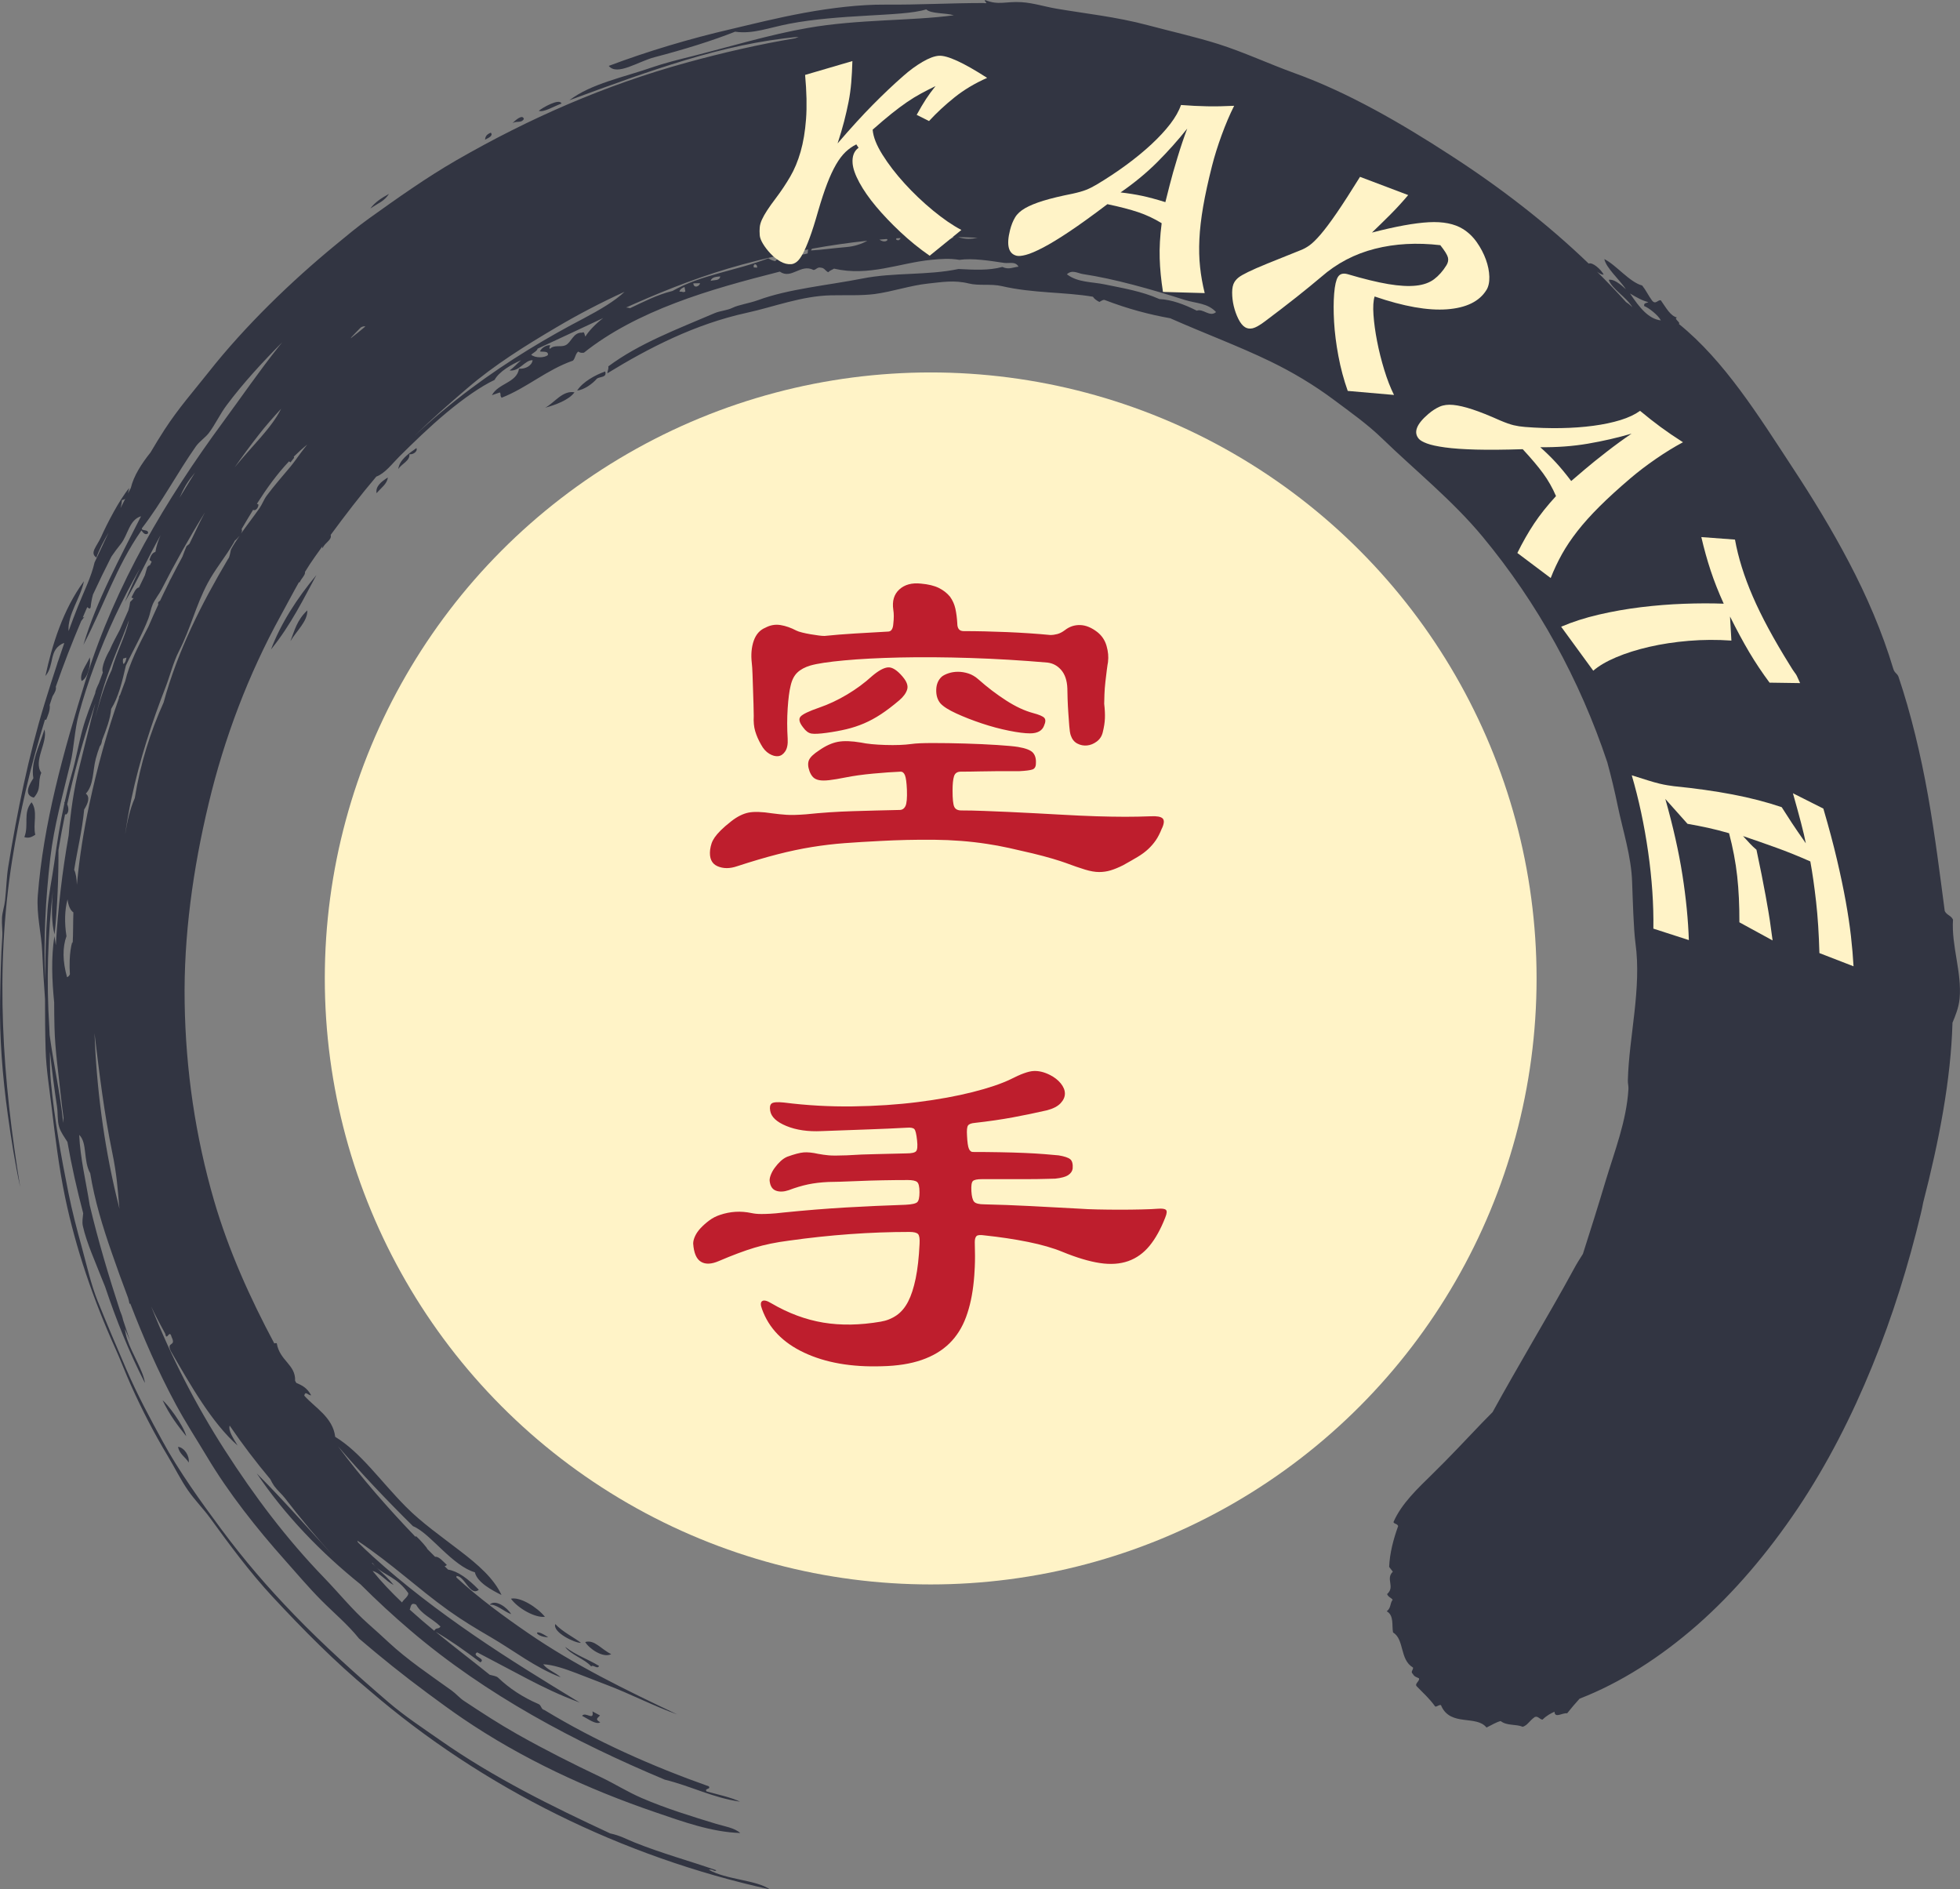 <?xml version="1.0" encoding="UTF-8"?>
<svg id="Layer_2" data-name="Layer 2" xmlns="http://www.w3.org/2000/svg" viewBox="0 0 873.43 841.8">
  <rect x="0" y="0" width="873.43" height="841.8" fill="#808080" stroke="none"/>
  <defs>
    <style>
      .cls-1 {
        fill: #be1e2d;
      }

      .cls-2 {
        fill: #323542;
      }

      .cls-3 {
        fill: #fff3c7;
      }
    </style>
  </defs>
  <g id="Layer_1-2" data-name="Layer 1">
    <g id="ficon_karate" data-name="ficon karate">
      <path class="cls-2" d="M141,256.21c-5.4,9.94-11.2,22-20.23,33.15,4.33-11.51,11.55-22.74,20.23-33.15ZM136.95,271.95c-4.63,4.31-5.73,9.06-7.53,13.73,2.74-4.64,7.7-8.88,7.53-13.73ZM40.03,292.89c-1.57,3.52-4.81,7.36-3.64,10.52,2.82-1.33,4.15-7.58,3.64-10.52ZM19.82,325.01c-2.55,8.09-6.16,14.59-4.95,21.73-1.32,2.08-4.82,7.41.21,8.64,3.66-4.12,1.5-6.76,3.32-11.07-3.7-5.32,2.96-13.43,1.42-19.3ZM14.06,357.45c-3.97,4.79-1.05,10.11-3.21,15.53,2.12.67,3.49-.19,4.88-1.06-1.16-4.62,1.29-10.45-1.67-14.48ZM269.69,165.51c-4.19,1.46-10.03,4.59-12.5,8.51,3.14-.36,6.84-3.01,8.81-5.32,1.35-.98,4.6-.41,3.69-3.18ZM185.57,199.65c-3.77,2.64-7.61,5.4-8.08,9.32,1.43-2.29,5.27-3.66,4.95-6.6,1.55.28,3.82-1.2,3.13-2.72ZM167.82,219.74c1.88-2.28,4.79-4.19,4.99-6.99-2.96,1.89-5.56,3.98-4.99,6.99ZM242.96,181.65c4.33-1.14,10.64-3.45,13.04-6.86-5.29-.97-8.96,4.73-13.04,6.86ZM342.97,841.8c-65.54-14.46-127.63-44.99-178.32-88.58-15.45-12.81-29.49-27.08-43.01-41.59-10.39-11.17-19.58-23.66-28-35.27-3.05-4.17-6.82-7.96-9.82-12.27-3.26-4.69-5.93-10.15-9.02-15.3-6.23-10.38-11.59-20.79-16.45-31.61-2.35-5.22-4.56-11.08-6.9-16.27-9.84-21.8-17.66-44.54-22.45-67.52-2.74-13.18-4.38-26.68-5.98-39.97-1.03-8.64-2.43-16.96-2.69-25.63-.22-7.43-.27-15.07-.26-22.54-.54-7.19-.95-14.29-1.25-21.16-.38-8.37-2.61-16.42-1.98-25.04,2.48-31.91,11.18-63.34,21.64-97.01,6.45-20.68,15.36-40.65,25.78-59.67,10.47-19,22.42-37.07,35.14-54.34,8.31-11.3,16.18-22.78,24.83-33.63.51-.64,1.03-1.27,1.55-1.91-8.84,8.89-17.37,18.16-24.73,27.98-3.04,4.04-5.03,8.52-7.98,12.45-1.6,2.07-4.15,3.72-5.73,5.9-8.28,11.79-15.08,24.81-24.06,36.5-.63,1.47,3.22.3,2.65,2.35-1.28.96-2.24-.44-2.91-1.35-11.4,16.41-16.55,33.22-25.83,50.95,5.78-19.56,16.35-38.86,25.66-57.25-5.3,1.57-5.82,8.36-9,12.32-1.44,1.77-2.87,3.69-4.22,5.69-2.84,5.56-5.57,11.18-8.19,16.86-.52,1.9-.88,3.78-1.03,5.61-.29,1.16-.93.46-1.53,0-.68,1.53-1.34,3.07-2,4.61.28,0,.55-.1.78-.3-.51.58-.99,1.22-1.46,1.86-4.11,9.63-7.89,19.41-11.34,29.32.35,1.25-.51,2.73-1.45,4.23-.46,1.38-.92,2.76-1.37,4.14.04-.06.08-.12.11-.17.33,2.15-1,5.09-1.58,6.52-.21,0-.38-.05-.53-.1-6.37,20.52-11.29,41.53-14.65,62.81-3.82,24.04-4.94,48.82-4.03,73.32.89,24.52,3.8,48.73,7.65,72.18-2.32-10.55-3.99-21.28-5.52-32.16C1.08,479.43-.25,462.04.04,445.67c.16-9.62.36-19.68.97-28.02.21-2.8-.29-5.68-.12-8.68.13-2.55,1.09-5.18,1.36-7.77.64-5.84.64-10.08,1.39-14.84,3.97-24.51,9.13-49.83,16.27-73.05,1.88-6.1,3.7-11.86,5.59-17.55.09-.42.24-.84.42-1.27.86-2.59,1.74-5.16,2.65-7.75-.04-.09-.07-.18-.12-.27-6.97,2.98-3.94,9.71-8.22,14.73,2.96-13.76,7.82-29.56,17.16-42.23-1.37,7.22-7.46,15.08-6.83,22.2,1.3-3.55,2.66-7.15,4.13-10.86,2.81-7.07,5.97-13.21,7.44-19.7,2.05-4.42,4.13-8.87,6.25-13.32-2.06,3.6-4.16,7.33-5.41,11.14-3.11-2.09.07-4.79,2.11-9.25,2.63-5.89,8.11-16.5,12.5-21.75-.22.76-.36,1.62-.57,2.42.42-.82.86-1.63,1.29-2.45,1.28-5.39,4.7-10.69,8.8-15.85,2.01-3.42,4.07-6.79,6.19-10.07,6.44-9.87,12.78-16.95,19.64-25.63,16.31-20.68,37.06-40.68,56.55-56.68,4.8-3.97,9.96-8.27,14.93-11.82,12.81-9.15,25.48-18.17,38.93-25.93,32.46-18.7,66.44-33.59,102.72-43.54,15.89-4.37,32.06-8.09,48.3-10.83.52-.21,1.06-.41,1.56-.64-17.39,1.59-33.81,5.36-50.36,10.34-16.59,4.98-33.34,11.1-51.85,17.92,9.78-7.44,24.2-10.22,37.19-14.76,4.7-1.65,11.77-3.44,17.49-4.85,16.38-4.13,34.78-9.7,51.5-12.59,22.64-3.98,46.2-3.09,65.15-5.67-3.75-1.13-10.17-.58-12.28-2.62-5.62,1.76-15.47,2.15-26.63,2.81-11.15.62-23.64,1.53-34.27,3.57-9.67,1.86-16.23,4.7-24.29,3.56-10.14,4.03-22.55,7.88-35.74,11.33-7.44,1.89-16.83,8.52-20.55,3.91,17.07-6.45,36.06-12.13,54.45-16.38,8.89-2.09,20.51-5.03,32.71-7.26,12.19-2.24,24.95-3.73,35.71-3.66,15.69.11,29.33-.71,44.01-.71,2.95.3.29-.36.82-1.35,5.98,2.49,9.28.51,16.25.97,5.33.36,10.01,1.92,15.29,2.84,12.42,2.16,26.92,3.64,41.06,7.44,10.56,2.81,21.42,5.24,31.34,8.37,11.41,3.62,22.15,8.68,33.92,12.95,24.19,8.7,48.22,22.76,69.43,36.54,22.1,14.25,43.11,30.45,61.69,48.33,1.69-.79,5.58,2.66,6.69,4.95-.9-.02-1.92-.55-2.98-1.34,4.49,4.44,8.82,8.97,12.98,13.59.9.56,1.81,1.26,2.78,2.27-2.57-4.49-9.31-8.3-10.52-12.23,2.2-.45,4.92,1.77,7.66,4.19-3.1-4.53-8.8-9.46-9.64-13.43,5.16,2.51,11.24,10.29,16.87,11.77,1.83,2.31,2.69,4.39,4.4,6.7,1.65,2.04,2.54-.5,3.93-.08,2.34,3.31,4.21,6.96,7.27,7.66-1.94.3,1.74,2.25.75,2.84,10.23,8.29,19.02,18.43,27.21,29.43,8.2,11.01,15.79,22.89,23.82,35.15,8.42,12.81,16.98,26.74,24.8,41.66,7.83,14.9,14.77,30.88,19.74,47.47.59,1.91,1.66,1.86,2.3,3.48,5.56,16.46,9.94,34.86,13.16,52.97,3.22,18.13,5.39,35.93,7.45,51.43.93,1.88,2.78,1.91,3.68,3.82-.78,11.59,4.02,23.56,2.94,35.19-.37,4-1.89,7.65-3.17,10.74-.68,25.4-6.12,53.27-13.06,80.13-.29,1.66-.67,3.36-1.09,5.11-5.42,22.53-12.47,45.45-21.59,67.69-9.06,22.25-20.09,43.89-33.26,63.53-13.19,19.6-28.21,37.36-44.71,51.86-16.52,14.47-34.29,25.8-52.47,32.86-1.94,2.15-3.81,4.3-5.54,6.52-2.05-.37-5.45,2.42-5.64-.71-1.63.75-3.3,1.55-5.33,3.51-1.26-.06-1.96-1.71-3.41-1.18-2.61,1.83-3.06,3.54-5.37,4.39-3.11-1.31-7.08-.36-9.86-2.56-1.88.4-4.19,1.87-6.32,2.88-4.51-5.65-15.86-.4-20.08-9.46-.32-1.54-2.06.5-2.81.06-2.74-3.78-5.36-5.98-8.24-9-1.02-1.18,1.56-2.35,1.01-3.54-.96-.49-2.04-.65-2.7-1.93-1.25-.97.34-1.91.06-2.87-6.01-3.52-3.73-12.48-8.89-15.63-.61-3.08.52-7.56-2.8-9.41,2.05-1.67,1.32-3.46,2.63-5.15-.77-1.02-1.85-1.07-2.49-2.52,3.73-3.27-.8-6.71,2.57-9.98l-1.65-2.15c.29-6.14,1.83-12.11,4.02-18.18-.56-1.26-1.5-.68-2.1-1.76,3.56-8.25,10.89-15.06,17.27-21.33,7.37-7.18,15.21-15.59,22.36-23.05l4.54-4.61c5.86-10.66,11.85-21,17.9-31.51,6.07-10.49,12.27-21.11,18.35-32.32,1.26-2.34,2.64-4.55,4.01-6.67,3.44-10.72,6.89-21.71,10.08-32.39,4.05-13.45,9.35-26.77,10.21-41.08.08-1.3-.29-2.43-.26-3.81.25-9.9,1.81-20.04,2.94-30.38,1.14-10.31,1.84-20.82.45-30.8-.85-6.41-1.19-19.33-1.48-26.96-.32-11.65-4.13-23.1-6.45-34.33-1.31-6.39-2.85-12.79-4.62-19.29-12.28-36.86-31.05-70.95-55.53-100.48-13.41-16.19-29.94-29.41-44.94-43.93-6.56-6.33-13.87-11.48-21.09-16.88-9.06-6.8-18.89-12.64-28.77-17.41-14.02-6.78-28.99-12.31-44.46-19.15-9.19-1.63-18.76-4.13-29.25-8.16-.85-.13-1.55.53-2.3.9-1.22-.62-2.27-1.36-2.89-2.33-12.78-2.16-26.44-1.46-40.66-4.74-4.73-1.09-10.18-.05-14.65-1.16-6.56-1.62-12.01-.6-18.01.02-7.95.82-15.81,3.58-23.9,4.68-6,.78-13,.44-19.37.57-13.21.27-25.61,5.17-37.68,7.8-22.97,5.02-43.56,15.58-62.11,26.95.03-1.11.63-1.76.43-3.08,13.78-10.27,30.87-16.63,47.38-23.72,2.49-1.07,5.45-1.15,7.95-2.37,2.75-1.36,7.39-1.97,11.45-3.44,13.55-5,31.03-6.58,46.32-9.59,14.29-2.85,28.83-1.32,42.97-4.27,6.83.35,13.53.74,19.53-.92,2.88,1.37,4.85.09,7.2-.11-1.41-2.51-4.1-1.37-6.36-1.68-6.41-.96-14.15-2.2-19.95-1.36-4.54-.72-7.96-.46-12.64-.01-14.1,1.4-27.76,7.52-43.26,3.92-.86.55-1.88.82-2.57,1.6-1.25-.51-1.68-1.96-3.27-2.02-1.6-.42-2.04.9-3.29,1.02-5.79-2.98-9.78,4.37-15.04.73-15.37,3.91-31.37,8.16-46.51,13.95-15.13,5.75-29.38,13.04-40.77,22.17-.94.14-1.82.08-2.51-.51-1.33.96-1.28,2.94-2.38,4.05-11.83,4.12-20.54,12.15-31.79,16.53-.93-1.17-.1-1.33-.79-2.36l-3.54,1.22c2.87-5.36,11.12-5.51,12.07-11.78,2.91.18,5.77-1.39,6.07-3.81-3.52-.1-5.8,5.12-10.26,4.58,1.96-1.38,3.36-3.12,5.17-4.59-4.53,2.03-9.84,5.09-11.88,8.81-6.03,2.83-13.82,8.27-21.43,14.62-7.62,6.35-15.04,13.6-20.98,19.5-3.16,3.13-6.36,7.52-10.28,8.95-7.03,8.29-13.98,17.34-20.32,25.97.62,2.3-2.43,3.26-3.64,5.91-.17-.13-.15-.46,0-.9-1.15,1.6-2.28,3.18-3.37,4.72-1.58,2.2-3.05,4.48-4.47,6.8.38,1.23-1.88,3.18-2.36,4.68-.11-.05-.2-.11-.28-.18-2.78,4.89-5.39,9.92-8.11,14.86-14.42,26.2-25.2,54.62-32.15,83.79-6.98,29.07-11.18,59.15-10.7,88.58.45,30.07,4.75,59.67,13.17,88.57,6.5,22.2,16.02,43.26,26.77,63.39.34-.11.7-.16,1.1-.08,1.32,7.93,8.47,9.44,8.18,16.75.18.31.36.63.54.94,2.42,1.03,4.79,2.11,6.61,5.53-1.36.07-2.55-2.17-3.08.13,4.56,5.22,12.79,9.62,13.79,18.36,11.45,6.95,20.11,19.69,31.53,31.18,7,7.1,16.06,13.43,24.09,19.63,8.08,6.17,15.12,12.3,18.49,19.66-3.88-1.93-10.85-5.53-11.86-10.12-4.78-1.33-9.83-5.59-14.51-9.99-4.71-4.38-9.04-8.92-13.08-10.56-11.86-11.72-23.03-23.48-33.45-35.65,10.57,14.24,22.38,27.72,34.5,40.33.13-.03.26-.08.4-.16,1.43,1.22,5.1,5.37,4.91,5.62,1.17,1.18,2.34,2.35,3.51,3.52,1.66-.24,3.46,1.95,5.23,3.63-.32.32-.65.49-.99.56.51.5,1.03,1.01,1.54,1.51,4.35.71,8.86,4.01,13.69,8.98-3.9,3.17-6.24-6.17-9.95-6.13-.03.22-.03.44-.03.66,9.87,9.1,21.4,17.54,31.81,24.68,20.82,14.35,43.73,25.49,66.54,36.3-10.3-3.62-20.66-9.07-31.32-13.11l-13.72-5.3c-4.63-1.74-10.01-3.68-14.64-3.91,1.82,2.51,5.5,3.66,7.81,5.8-11.37-4.28-21.05-12-31.27-17.92-6.29-3.65-12.59-7.44-18.71-11.81-14.2-10.2-24.94-20.63-40.63-31.14.06.25.15.48.22.72,2.13,2.11,4.3,4.18,6.53,6.2,14.1,12.8,29.46,24.44,45.1,35.18,15.65,10.75,31.64,20.53,47.23,30.03-9.16-3.4-16.21-6.87-23.16-10.48l-22.54-11.89c-2.82,1.68,4.22,2.77,1.43,4.45-7.01-5.27-13.61-9.95-19.96-13.63,8.03,6.59,16.31,12.88,24.13,19.18,1.37.39,3.05.56,3.78,1.33,4.87,4.66,10.82,8.63,17.87,11.67,1.44.53,1.08,2.34,2.73,2.71,22.99,13.96,47.92,25.02,73.26,33.99,1,1.47-2.03.77-1.04,2.25,5.1,1.46,10.47,2.49,14.95,4.58-12.2-1.75-21.73-6.91-33.57-9.81-40-16.77-79.5-37.62-113.25-66.41-7.67-6.53-15.12-13.41-22.28-20.58-17.6-14.14-33.66-30.73-46.26-49.44,11.55,11.53,23.18,24.83,34.36,36.99-7.68-8.39-14.98-17.08-21.81-25.98-1.49-1.92-3.37-3.45-4.78-5.4-.67-.94-1.21-1.98-1.74-3.03-6.35-7.6-12.41-15.52-18.11-23.89-.74,2.3,1.7,5.73,3.54,8.88-11.48-10.12-21.01-26.93-29.82-42.17-2.01-4.35,2.62-1.7.4-6.17-1.03-3.89-2.09,2.26-2.83-1.48-2.23-4.06-4.33-7.94-6.27-12.14,8.91,22.49,20.05,44.19,32.9,64.13,13.22,20.57,27.36,39.33,44.07,56.63,6.62,6.84,12.63,14.32,19.71,20.59,3.16,2.79,6.02,5.39,9.06,8.22,8.5,7.93,18.68,14.73,28.14,21.53,2,1.43,3.51,3.32,5.56,4.66,8.33,5.52,15.45,10.13,23.59,14.75,12.5,7.06,24.99,13.33,37.36,19.2,6.06,2.88,11.82,6.54,18.11,9.26,10.8,4.69,22.51,8.26,33.28,11.55,3.41,1.04,8.1,1.72,10.73,4.08-12.87-.43-25.61-5.06-37.67-9.19-30.25-10.31-59.73-23.97-85.98-41.82-5.36-3.64-10.52-7.45-15.68-11.26-10.78-7.96-20.76-16-30.55-24.37-4.91-6.17-11.25-11.44-16.82-17.05-5.73-5.77-10.9-11.93-16.22-17.89-12.7-14.25-25.07-29.91-34.61-45.89-4.72-7.9-9.78-15.64-14.08-23.66-7.8-14.48-14.39-29.63-20.24-44.82-.09.07-.19.14-.32.2-.1-.84-.39-1.8-.66-2.76-2.54-6.69-4.95-13.38-7.25-20.02-4.04-11.61-7.65-23.37-9.59-35.41-3.2-5.63-1.21-13.62-4.91-17.11.43,10.27,3.05,20.97,4.68,31.29,3.74,15.8,8.41,31.45,13.54,47.16.28.65.54,1.29.76,1.94.24.72.43,1.46.6,2.19,1.02,3.07,2.04,6.15,3.09,9.23-.74-1.82-1.54-3.63-2.36-5.43.28,1.63.59,3.24,1.12,4.82,2.21,6.53,7.15,13.96,7.86,19.34-7.1-13.78-12.84-28.23-17.78-42.96-.46-1.09-.9-2.18-1.33-3.28-2.89-7.52-6.84-16-8.56-23.72-.39-1.74-.04-3.78.15-5.67-2.77-10.51-5.16-21.11-7.02-31.76-1.38-2.22-3-4.35-3.69-6.68-.86-2.85-.5-6.08-.96-9.16-1.2-7.86-2.25-16.1-3.16-24.46,0,4.47,0,8.94.42,13.35,1.59,16.61,4.5,33.1,7.83,49.6,1.6,8.02,3.74,16.21,5.99,24.33,2.18,7.97,4.06,16.5,7.03,23.87,4.35,10.75,8.23,19.86,12.76,30.38,4.94,11.47,11.02,22.69,16.22,32.17,7.14,13.2,17.4,27.41,26.02,39,10.35,13.98,20.91,26.17,32.55,38.22,13.21,13.68,27.83,26.8,42.05,39.01,7.21,6.18,15.28,11.48,23.28,17.07,23.69,16.57,49.61,29.34,75.54,41.38,4.42.94,6.97,2.45,10.71,3.97,12.3,4.95,24.8,8.32,36.57,12.44-.82.98-1.5-.7-3.33-.22,7.6,4.42,21.21,4.53,27.14,8.71ZM28.32,498.02c-.45-3.23-.86-6.46-1.2-9.69-1.06-10.17-2.59-20.37-2.84-30.74-.09-3.65-.14-7.31-.14-10.96-.99-10.03-1.37-19.97.1-29.51.25,1.32.45,2.68.64,4.07.95-16.45,2.85-32.82,5.72-49,.81-10.19,2.27-20.56,4.85-30.75,2.34-9.29,4.59-18.77,7.03-28.07-.58,1.76-1.15,3.51-1.72,5.27-4.25,12.96-7.87,26.25-10.81,39.73.66,1.39.9,3.8-.65,4.64-.11-.1-.2-.22-.27-.35-1.1,5.33-2.1,10.7-2.98,16.08.1,11.25-.52,26.56-1.74,37.56-1.35-4.89-1.37-12.02-.77-19.17.03-.34.06-.69.1-1.03-2.35,20.44-3,41.1-1.67,61.59.07,1.16.12,2.32.15,3.48,1.77,13.12,4.74,25.87,6.05,39.14.06-.76.1-1.52.14-2.28ZM55.39,293.28s0,0,0,0l-.53.16c-.21,1.22-.08,1.94.19,2.44.76-.57,1.1-1.66,1.31-2.89l-.96.29s0,0,0,.01ZM56.1,296.55c-1.66,7.2-3.32,14.1-6.56,19.3-.39,4.63-2.26,9.29-4.06,13.98-.11,1.08-.44,2.06-1.02,2.69-.68,1.86-1.31,3.72-1.79,5.59-1.41,5.46-.87,11.71-4.42,15.49,2.04,1.5.88,4.54-.74,7.07-.91,9.63-3.07,18.03-4.45,26.88.8,1.69,1.13,4.06,1.19,6.64.03-.25.07-.51.09-.76,1.04-11.31,2.99-23.6,5.47-35.08,3.45-16.09,7.83-32.14,13.19-47.28.03-.27.05-.54.08-.8l.42-.6c.72-2.01,1.46-4.01,2.22-5.99.02-.06.05-.12.07-.18,1.86-7.9,6.06-16.11,10.38-24.39,1.41-3.27,2.86-6.52,4.36-9.74-.08-.38-.15-.75,0-1.02.16-.29.46-.5.8-.69,1.25-2.66,2.55-5.31,3.87-7.95.29-.71.62-1.39,1.02-2.03,1.64-3.23,3.33-6.44,5.07-9.63.58-1.57,1.17-3.13,1.84-4.69.47-.35.88-.69,1.25-1.02.4-.81.81-1.62,1.2-2.43,1.76-3.7,3.58-7.55,5.75-11.62-7.02,11.31-13.51,22.89-19.29,34.25-1.13,2.19-2.95,4.38-3.97,6.68-.89,2.08-1.19,4.35-1.94,6.34-2.85,7.41-6.82,14.12-10.03,21ZM137.02,198c-2.12,1.7-4.14,3.53-6.09,5.45.05.16.11.32.13.52l-1.62,2.06-.64-.48c-5.41,5.72-10.06,12.21-14.33,18.93.22.05.44.11.67.28.16,1.17-1.12,3.09-2.35,2.4-1.75,2.83-3.44,5.69-5.12,8.55.35.58.14,1.33-.3,2.08,2.67-3.8,5.59-7.53,8.26-11.34,1.16-1.66,1.9-3.8,3.23-5.61,3.22-4.36,7.4-9.1,10.48-12.8,1.6-1.92,3.11-4.13,4.69-6.25.95-1.29,1.95-2.55,2.96-3.79ZM156.28,150.74c2.18-1.71,4.37-3.44,6.54-5.28-.6-.19-1.31,0-2.05.45-1.54,1.54-2.97,3.05-4.13,4.27-.13.2-.26.38-.37.56ZM55.7,372.16c.93-5.97,2.18-11.64,4.36-16.57,2.46-15.25,6.95-29.49,12.84-42.58,6.39-23.36,16.91-43.98,28.7-63.92.81-.86.93-2.81,1.35-4.31,1.14-2.07,2.44-4.09,3.83-6.09-.65.83-1.43,1.59-1.88,2.04-.04-.03-.05-.08-.08-.11l-.88,1.55c-3.51,6.02-8.12,11.49-11.41,17.69-5.39,10.18-7.42,19.78-12.83,30.36-2.55,5.02-3.87,10.69-5.97,16.1-6,15.41-11.48,32.1-15.14,49.41-1.15,5.43-2.12,10.91-2.88,16.42ZM391.92,106.75c1.18.95,2.97,1.18,3.64.08-.15-.1-.29-.22-.43-.34-1.07.08-2.13.17-3.2.26ZM401.33,106.06c-.63.04-1.27.07-1.9.11-.04.17-.07.36-.08.57,1.14.7,1.6.09,1.99-.68ZM104.62,208.16c7.8-9.54,16.46-17.55,20.65-26.04-3.35,3.65-6.7,7.4-9.85,11.45-3.68,4.7-7.29,9.59-10.81,14.59ZM30.11,400.65c-1.29,4.83-1.43,10.39-.49,16.47-1.82,5.03-1.72,11.25.26,18.28.66-.3,1.05-.76,1.27-1.33-.14-2.06-.17-4.12-.1-6.09,0-.03,0-.06,0-.09,0-.01,0-.02,0-.04.12-3.1.5-5.95,1.13-8.11.08.16.14.34.21.51.25-4.48.15-9.11.31-13.74-1.45-.96-2.29-3.18-2.61-5.86ZM361.87,110.81c-.2.18-.36.42-.44.78,5-.3,9.4-.97,15.8-1.52,3.36-.28,6.66-1.31,9.2-2.76-.01-.01-.03-.02-.04-.03-8.22.87-16.41,2.06-24.52,3.53ZM407.97,107.48c1.19.42,1.5-.97,2.07-1.83-1.1.03-2.19.08-3.28.13.63.36,1.1.89,1.21,1.7ZM414.29,108.28c2.6-3.04,7.9-.14,10.76-2.69-1.13-.02-2.25-.05-3.37-.06-3.26-.03-6.53,0-9.8.09.94.77,1.15,2.2,2.41,2.67ZM335.9,119.16l1.5.09c.16-1.91-1.96-2.04-1.5-.09ZM435.6,105.94c-2.88-.15-5.75-.25-8.64-.32,3.32,1.13,6.05.88,8.64.32ZM57.51,276.16c-.85,2.33-1.75,4.74-2.75,7.2-3.86,9.46-7.81,18.93-10.36,28.92-.66,2.6-1.36,5.18-2.04,7.77,2.05-7.46,4.19-14.97,7.39-21.51,1.99-7.54,6.26-15.2,7.75-22.38ZM53.26,538.7c-.07-.55-.14-1.1-.18-1.64-.6-7.14-1.04-13.84-3.08-23.69-3.56-17.27-5.72-35-7.9-53.1.95,24.5,4.12,48.9,9.66,72.28.48,2.05.99,4.1,1.51,6.15ZM151.16,696.11c-.24-.26-.48-.51-.72-.77.23.25.46.51.69.75,0,0,.02.01.02.02ZM182.58,717.16c3.55,3.22,7.22,6.36,10.95,9.43.78-1.67,1.95-.52,2.76-1.92-3.98-3.79-8.41-5.34-10.86-9.72-2.54-1.27-2.33,1.15-2.85,2.2ZM167.62,698.24c2.75,2.61,5.63,5.16,7.78,7.94-3.42-1.69-6.27-5.55-9.36-6.24,3.97,4.91,8.41,9.55,13.1,14.02.76-1.4,2.99-2.73,2.78-4.17-4.84-6.94-10.54-8-14.31-11.55ZM165.7,696.36c.59.59,1.18,1.17,1.79,1.75-.52-.5-1-1.05-1.44-1.68-.12-.02-.24-.05-.35-.08ZM260.38,141.71c6.67-3.54,13.58-7.52,17.94-11.71-10.39,4.76-20.55,10.03-30.4,15.86-13.77,8.12-27.59,16.73-39.72,27.15-7.96,6.83-15.98,13.83-23.62,21.29,7.85-7.38,16.45-14.59,25.46-21.31,16.41-12.28,34.17-22.87,50.34-31.27ZM268.79,141.71c-9.87,4.58-19.53,9.21-29.24,13.65-.14,1.04-2.07,1.85-2.92,2.8.05-.02.1-.04.16-.05,1.8,1.47,5.85,1.35,7.35.12.4-2.06-2.33-1.31-3.51-1.66.7-1.79,3.43-3.08,4.58-2.7-.05.54-.65.69-.18,1.59,1.94-1.99,4.82-.65,6.96-1.63,2.65-1.2,3.39-5.83,7.47-5.62.96-.7,1.02.93,1.39,1.76,1.3-2.24,4.42-5.58,7.93-8.25ZM280.75,137.31c6.11-2.85,11.91-5.95,18.94-7.68,12.86-7.29,27.79-8.85,42.69-14.54.91.55,1.9,1.03,3.07,1.25,3.52-3.73,10.11-1.98,14.49-3.44-.04-.8.16-1.37.19-1.78-9.96,1.85-19.8,4.12-29.44,6.76-16.85,4.58-32.6,10.71-47.57,17.3-1.37.61-2.73,1.22-4.09,1.83.58.02,1.15.11,1.72.29ZM305.41,129.85l-.37-1.98c-1.02.43-2.01.88-2.26,2.1,1.54-.2,1.58.58,2.62-.12ZM308.95,126.24c.29,2.57,2.92,1.15,3.01-.06l-3.01.06ZM320.95,123.15c-1.28.18-3.76.09-4.25,1.98,1.59-.47,4.02.04,4.25-1.98ZM541.91,139.05c-3.76-4.08-8.9-3.84-13.87-5.4-14.99-4.76-31.43-9.44-45.54-11.55-2.23-.36-4.75-2.1-7.06.11,4.89,3.74,11.12,3.29,16.98,4.53,8.02,1.67,16.31,2.99,24.23,6.5,5.46.28,11.11,2.37,16.67,5.18,2.8-1.09,5.81,3.06,8.58.63ZM740.13,142.76c-1.19-2.31-5.27-5.55-7.43-6.4-.27-1.5.99-1.22,1.85-1.75-2.6-.6-5.36-2.16-8.18-3.85,4.33,6.41,8.22,11.3,13.76,12ZM53.69,226.42c.71-1.42,1.42-2.83,2.14-4.24-.38.34-.86.56-1.49.63-.04,1.17-.28,2.38-.65,3.61ZM82.79,216.23c-1.06,1.78-1.94,3.65-2.78,5.56,1.6-2.63,3.2-5.25,4.79-7.85.69-1.13,1.4-2.27,2.11-3.4-1.5,1.84-2.95,3.72-4.13,5.69ZM20.11,436.96c.07-10.58.3-20.98,1.05-31.53.5-7.06,2.05-13.99,3.01-20.97,1.24-9.02,2.65-17.88,4.56-26.67-.05-.06-.1-.13-.16-.18.08-.1.16-.16.24-.2.95-4.32,2.01-8.61,3.25-12.91,1.83-6.31,2.93-13.01,4.73-19.56,1.52-5.57,3.68-10.87,5.66-16.14.09-1.23.88-2.84,1.63-4.42.58-1.6,1.17-3.19,1.76-4.79-.97-2.15,1.81-7.9,3.01-9.85,1.3-3.12,2.97-6.11,4.52-9.06,1.25-2.95,2.55-5.89,3.87-8.82.35-1.2.62-2.41.75-3.64.58-.55,1.1-1.12,1.58-1.7-.29.05-.62-.04-.99-.3,1-1.92,1.9-4.35,3.35-4.46.87-1.82,1.74-3.64,2.63-5.46.36-1.18.7-2.38,1.06-3.59l.92-.98c.04.14.07.28.1.42.32-.63.63-1.25.94-1.88l-.99-.82c.47-1.41.99-3.05,2.67-3.56.39-2.51,1.22-4.99,2.31-7.46-5.55,9.91-10.42,20.5-15.9,29.74,2.04-5.07,4.28-10.01,6.66-14.84-3.85,6.72-7.57,13.84-11.02,21.19-6.7,14.3-12.3,29.42-16.16,43.58-2.03,7.38-2.08,14.92-3.78,21.94-3.46,14.35-7.29,28.01-8.93,42.01-2.18,18.67-3.07,36.87-2.33,54.93ZM83.01,639.92c-1.26-5.13-8.66-14.65-10.56-16.05,3.12,6.59,6.81,11.38,10.56,16.05ZM240.09,49.39c2.2.78,6.57-1.95,10.13-3.26-.82-2.51-8.64,1.9-10.13,3.26ZM79.36,644.63c.49,3.18,3.36,4.63,4.73,6.98.44-2.97-1.98-6.65-4.73-6.98ZM173.36,86.38c-3.34,1.82-6.26,3.72-8.33,6.53,3.89-2.65,6.09-3.16,8.33-6.53ZM233.45,53.01c-.57-2.33-3.9.66-5.01,1.81,2.05-1.09,3.88.16,5.01-1.81ZM218.72,59.11c-2.22.89-2.42,2-2.58,3.11,1.95-.91,3.67-1.85,2.58-3.11ZM272.38,737c-4.62-2.28-7.51-6.61-11.59-5.4,1.54,2.75,7.89,7.33,11.59,5.4ZM244.31,729.51c-6.85-4.78-6.5-.34,0,0h0ZM247.46,723.6c-1.35,3.66,8.79,8.52,11.44,8.38-2.43-2.04-8.42-5-11.44-8.38ZM266.94,742.24c-5.22-3.18-9.86-4.52-15.09-8.48,2.07,3.28,9.16,5.63,11.6,8.73.85-1.08,2.84,1.5,3.49-.25ZM227.69,712.3c3.26,4.47,10.96,8.63,15.14,8.05-3.52-4.32-11.05-8.99-15.14-8.05ZM259.39,764.48c2.81,1.42,6.25,4.09,8.09,2.88-2.47-1.42-1.24-1.75-.1-3.04l-3.36-1.8c.85,4.55-3.15-.11-4.63,1.97ZM218.2,714.99c2.91-.39,6.4,3.06,9.58,4.18-1.69-2.96-7.16-6.87-9.58-4.18Z"/>
      <g>
        <path class="cls-3" d="M439.91,34.69c-5.47,2.41-10.31,5.31-14.53,8.68-4.22,3.38-8.01,6.9-11.38,10.56l-5.5-2.76c1.55-2.82,2.93-5.16,4.15-7.02,1.21-1.86,2.63-3.78,4.24-5.79-2.27,1.11-4.42,2.21-6.46,3.31-2.04,1.1-4.12,2.37-6.24,3.82-2.13,1.46-4.41,3.16-6.85,5.11-2.44,1.95-5.26,4.34-8.46,7.17.24,3.16,1.69,6.88,4.37,11.15,2.67,4.27,5.97,8.55,9.88,12.85,3.91,4.29,8.12,8.3,12.64,12.02,4.52,3.72,8.73,6.61,12.65,8.67l-14.14,11.48c-4.59-3.18-8.95-6.71-13.06-10.58-4.12-3.87-7.72-7.65-10.83-11.36-3.1-3.71-5.58-7.26-7.42-10.65s-2.85-6.26-3.03-8.6c-.24-3.16.65-5.46,2.66-6.91l-1-1.51c-1.7.83-3.29,1.96-4.78,3.36-1.48,1.41-2.9,3.28-4.26,5.62-1.35,2.34-2.67,5.17-3.95,8.5-1.28,3.33-2.62,7.41-4.02,12.22-1.39,4.93-2.66,8.91-3.78,11.93-1.12,3.03-2.15,5.4-3.08,7.12-.93,1.72-1.81,2.9-2.65,3.55-.83.65-1.66,1.01-2.48,1.07-1.64.12-3.26-.29-4.86-1.22-1.6-.94-3.07-2.12-4.42-3.55-1.34-1.43-2.45-2.87-3.33-4.34-.88-1.46-1.35-2.72-1.43-3.78-.1-1.29-.1-2.46,0-3.53.1-1.07.42-2.21.98-3.43.55-1.22,1.33-2.6,2.34-4.15,1-1.54,2.36-3.44,4.07-5.69,2.25-2.99,4.31-6.09,6.18-9.29,1.88-3.2,3.42-6.9,4.64-11.12,1.21-4.21,2.02-9.07,2.43-14.57.41-5.5.27-12.05-.42-19.65l21.07-6.17c-.09,3.42-.27,6.61-.51,9.57-.25,2.96-.65,5.85-1.2,8.65-.56,2.81-1.22,5.71-1.99,8.71-.78,3-1.74,6.25-2.89,9.75,5.84-6.79,11.09-12.54,15.74-17.24,4.65-4.7,9.18-8.99,13.59-12.85,2.76-2.44,5.57-4.51,8.45-6.2,2.87-1.68,5.3-2.6,7.29-2.75,3.74-.28,10.93,3,21.57,9.85Z"/>
        <path class="cls-3" d="M518.26,130.1c-.84-5.3-1.33-10.29-1.47-14.99-.15-4.7.15-9.92.88-15.66-3.35-2.06-6.84-3.7-10.47-4.92-3.63-1.22-8.2-2.4-13.71-3.56-6.59,4.99-12.21,9.05-16.87,12.16-4.66,3.12-8.6,5.51-11.8,7.18-3.21,1.67-5.75,2.75-7.63,3.24-1.88.5-3.28.62-4.18.39-3.64-.92-4.61-4.73-2.91-11.45.55-2.16,1.29-4.03,2.24-5.61.94-1.58,2.44-2.95,4.49-4.13,2.05-1.17,4.75-2.28,8.1-3.31,3.35-1.03,7.7-2.08,13.05-3.14,2.56-.56,4.58-1.14,6.07-1.73,1.48-.59,3-1.36,4.57-2.29,4.7-2.8,9.14-5.74,13.3-8.8,4.16-3.06,7.91-6.14,11.23-9.23,3.32-3.09,6.11-6.11,8.37-9.05,2.25-2.94,3.84-5.75,4.76-8.42,4.15.32,8.04.52,11.65.58,3.61.07,7.63,0,12.04-.22-1.95,3.87-3.8,8.21-5.56,13.03s-3.19,9.39-4.29,13.71c-1.73,6.83-3.05,12.88-3.96,18.15-.91,5.28-1.47,10.13-1.68,14.55-.21,4.43-.11,8.57.31,12.42.41,3.86,1.1,7.72,2.06,11.59l-18.57-.52ZM529.05,57.31c-4.09,5.14-8.52,10.1-13.29,14.88-4.78,4.78-10.25,9.3-16.41,13.55,3.41.38,6.61.89,9.6,1.52,2.98.64,6.44,1.57,10.37,2.8l1.94-7.68c.83-3.3,1.97-7.33,3.43-12.11,1.45-4.78,2.9-9.1,4.37-12.97Z"/>
        <path class="cls-3" d="M662.39,129.22c-3.15,5.09-9,7.95-17.54,8.59-8.54.64-19.3-1.26-32.28-5.71-.59,1.84-.76,4.57-.51,8.17.25,3.61.79,7.53,1.61,11.77.82,4.24,1.89,8.49,3.19,12.74,1.3,4.26,2.75,7.99,4.35,11.19l-20.62-1.8c-1.76-4.96-3.15-10.13-4.16-15.52-1.01-5.39-1.65-10.48-1.93-15.27-.27-4.79-.26-8.99.04-12.6.3-3.61.86-6.06,1.66-7.36.87-1.4,2.3-1.82,4.31-1.27,7.23,2.14,13.29,3.61,18.17,4.43,4.88.82,8.98,1.04,12.31.69,3.33-.35,6.02-1.31,8.08-2.86,2.06-1.55,3.9-3.62,5.51-6.22.74-1.2.95-2.38.64-3.54-.32-1.16-1.44-2.96-3.38-5.41-10.43-1.21-20.15-.68-29.15,1.61-9.01,2.29-16.98,6.46-23.9,12.52-3.2,2.71-6.9,5.73-11.1,9.06-4.21,3.33-8.88,6.92-14.02,10.77-2.32,1.74-4.13,2.76-5.42,3.06-1.29.3-2.44.14-3.43-.47-1.1-.68-2.09-1.92-2.98-3.71-.89-1.79-1.57-3.7-2.05-5.72-.48-2.02-.71-4.03-.71-6.03,0-2,.34-3.55,1.02-4.65.49-.8,1.14-1.5,1.93-2.12.79-.61,2.18-1.41,4.17-2.38,1.98-.98,4.82-2.22,8.52-3.73,3.69-1.51,8.66-3.5,14.89-5.99,1.25-.47,2.56-1.17,3.91-2.13,1.35-.96,3.01-2.58,4.99-4.88,1.97-2.3,4.36-5.48,7.15-9.54,2.79-4.07,6.26-9.44,10.4-16.12l21.47,8.12c-2.6,3.08-5.26,5.99-7.99,8.72-2.73,2.73-5.45,5.39-8.16,7.99,10.52-2.73,18.96-4.26,25.32-4.61,6.35-.34,11.43.66,15.22,3.01,2.39,1.48,4.45,3.45,6.18,5.9,1.72,2.45,3.07,5.01,4.04,7.68.97,2.67,1.48,5.23,1.55,7.69.06,2.46-.37,4.43-1.29,5.93Z"/>
        <path class="cls-3" d="M676.17,246.38c2.38-4.81,4.86-9.17,7.46-13.08,2.6-3.91,5.85-8.01,9.77-12.27-1.55-3.62-3.45-6.97-5.7-10.06-2.25-3.09-5.3-6.7-9.13-10.83-8.26.26-15.2.32-20.8.17-5.61-.15-10.2-.47-13.78-.96-3.58-.49-6.28-1.08-8.1-1.76-1.82-.68-3.03-1.38-3.64-2.1-2.44-2.86-1.03-6.53,4.24-11.03,1.69-1.45,3.38-2.54,5.07-3.28,1.68-.74,3.7-1,6.05-.77,2.35.23,5.19.89,8.52,1.98,3.33,1.09,7.48,2.75,12.47,4.98,2.41,1.02,4.4,1.72,5.95,2.09,1.55.37,3.24.63,5.06.77,5.46.43,10.77.6,15.94.51,5.17-.09,10-.44,14.5-1.04,4.5-.6,8.52-1.45,12.06-2.54,3.54-1.09,6.46-2.47,8.75-4.11,3.2,2.66,6.26,5.07,9.17,7.21,2.91,2.14,6.23,4.4,9.95,6.78-3.82,2.03-7.84,4.5-12.07,7.41-4.23,2.91-8.03,5.82-11.42,8.71-5.36,4.57-9.93,8.75-13.72,12.52-3.79,3.78-7.06,7.41-9.79,10.9-2.73,3.49-5.04,6.93-6.93,10.31-1.89,3.39-3.56,6.94-5.02,10.65l-14.85-11.16ZM727.05,193.22c-6.3,1.83-12.79,3.32-19.45,4.46-6.67,1.14-13.74,1.66-21.22,1.57,2.56,2.28,4.88,4.54,6.95,6.79,2.07,2.24,4.35,5,6.84,8.28l6.02-5.14c2.59-2.21,5.85-4.84,9.8-7.9,3.94-3.06,7.63-5.74,11.06-8.05Z"/>
        <path class="cls-3" d="M788.58,304.17c-3.3-4.43-6.32-8.96-9.06-13.57-2.74-4.62-5.6-9.93-8.58-15.92l.62,10.73c-6.39-.45-12.72-.41-18.99.11-6.27.52-12.14,1.42-17.63,2.68-5.48,1.26-10.39,2.81-14.71,4.64-4.32,1.83-7.73,3.83-10.23,5.99l-14.31-19.6c5.07-2.17,10.67-3.97,16.78-5.39,6.12-1.42,12.38-2.53,18.79-3.31,6.41-.78,12.78-1.29,19.12-1.52,6.33-.23,12.26-.25,17.76-.04-2.33-5.13-4.27-10.05-5.82-14.75-1.56-4.71-2.94-9.68-4.16-14.93l15,1.12c1.43,7.98,4.07,16.42,7.91,25.3,3.84,8.89,9.32,19.06,16.45,30.51,1.04,1.72,1.78,2.86,2.23,3.43.45.57.77,1.07.97,1.49l1.46,3.21-13.62-.2Z"/>
        <path class="cls-3" d="M810.78,424.65c-.23-8.5-.72-16.13-1.48-22.89-.76-6.77-1.62-12.75-2.57-17.95-5.3-2.35-10.38-4.4-15.24-6.15-4.86-1.76-9.78-3.47-14.75-5.15,1.25,1.36,2.3,2.49,3.13,3.39.83.89,1.79,1.8,2.86,2.71,1.69,7.94,3.04,14.74,4.07,20.4,1.02,5.66,1.65,9.37,1.89,11.11l1.23,8.89-14.8-8.08c.03-7.47-.29-14.32-.98-20.56-.69-6.24-1.9-12.62-3.62-19.13-3.33-.96-6.4-1.75-9.21-2.37-2.81-.62-5.92-1.22-9.31-1.82l-9.88-11.07c3.48,12.31,6.02,23.63,7.63,33.95,1.61,10.32,2.55,19.96,2.85,28.92l-15.81-5.1c.16-10.8-.62-22.21-2.34-34.24-1.72-12.02-4.15-23.38-7.29-34.08,2.85.91,5.26,1.67,7.25,2.28,1.98.62,3.67,1.09,5.08,1.43,1.41.34,2.63.58,3.66.74,1.03.15,1.96.29,2.81.41,9.49.94,18.18,2.16,26.09,3.67,7.91,1.51,15.22,3.4,21.93,5.67,1.51,2.39,3.02,4.73,4.52,7.01,1.5,2.28,3.58,5.31,6.23,9.09-.44-2.31-1.16-5.38-2.16-9.21-1-3.83-2.2-8.2-3.59-13.09l13.56,6.83c2.47,8.42,4.5,16.02,6.08,22.79,1.59,6.77,2.89,12.95,3.9,18.56,1.01,5.6,1.78,10.77,2.32,15.49.53,4.72.92,9.2,1.15,13.43l-15.21-5.89Z"/>
      </g>
      <circle class="cls-3" cx="414.74" cy="435.94" r="270"/>
      <g>
        <path class="cls-1" d="M517.77,369.08c-.86,2.16-1.76,3.93-2.7,5.29-.94,1.37-2.05,2.67-3.35,3.89-1.3,1.22-2.85,2.38-4.64,3.46-1.8,1.08-4,2.34-6.59,3.78-2.02,1.01-3.85,1.77-5.51,2.27-1.66.51-3.38.76-5.18.76s-3.89-.36-6.26-1.08c-2.38-.72-5.29-1.73-8.75-3.02-1.15-.43-3.06-1.04-5.72-1.84-2.67-.79-5.65-1.58-8.96-2.38-3.31-.79-6.77-1.58-10.37-2.38-3.6-.79-6.91-1.4-9.94-1.84-7.49-1.15-15.34-1.76-23.54-1.84-8.21-.07-16.2.11-23.98.54-5.76.29-11.05.61-15.88.97-4.83.36-9.69.94-14.58,1.73-4.9.79-10.01,1.87-15.34,3.24-5.33,1.37-11.31,3.13-17.93,5.29-3.31,1.15-6.26,1.15-8.86,0-2.59-1.15-3.67-3.6-3.24-7.34.14-1,.36-1.94.65-2.81.29-.86.76-1.76,1.4-2.7.65-.93,1.55-1.98,2.7-3.13s2.73-2.52,4.75-4.1c2.59-2.02,5.11-3.27,7.56-3.78,2.45-.5,5.97-.4,10.58.32,2.16.29,4.28.51,6.37.65,2.09.15,5,.07,8.75-.22,6.91-.72,13.89-1.19,20.95-1.4,7.05-.22,13.97-.39,20.74-.54,1.15,0,2.02-.57,2.59-1.73.57-1.15.79-3.6.65-7.34-.14-3.17-.43-5.29-.86-6.37-.43-1.08-1.08-1.62-1.94-1.62-3.46.14-7.53.43-12.2.86-4.68.43-8.82,1.01-12.42,1.73-2.88.58-5.26.97-7.13,1.19-1.87.22-3.39.22-4.54,0-1.15-.22-2.05-.65-2.7-1.3s-1.19-1.54-1.62-2.7c-.72-2.02-.79-3.67-.22-4.97.57-1.3,2.09-2.73,4.54-4.32,2.88-2.02,5.65-3.27,8.32-3.78,2.66-.5,6.08-.39,10.26.32,2.73.58,6.37.94,10.91,1.08,4.54.14,8.39,0,11.56-.43,1.87-.29,5.08-.43,9.61-.43s9.32.07,14.36.22c5.04.15,9.79.36,14.26.65,4.46.29,7.56.58,9.29.86,3.46.58,5.69,1.44,6.7,2.59,1.01,1.15,1.44,2.74,1.3,4.75,0,1.44-.51,2.34-1.51,2.7-1.01.36-2.95.61-5.83.76h-9.5c-2.45,0-5.15.04-8.1.11-2.95.07-5.8.11-8.53.11-1.59,0-2.59.68-3.02,2.05-.43,1.37-.65,3.49-.65,6.37,0,3.75.25,6.16.76,7.24.5,1.08,1.55,1.62,3.13,1.62,3.02,0,6.44.07,10.26.22,3.81.14,7.31.29,10.48.43,9.07.43,16.74.83,23,1.19,6.26.36,11.77.61,16.52.76,4.75.14,9,.22,12.74.22s7.56-.07,11.45-.22c2.73-.14,4.5.18,5.29.97.79.79.68,2.27-.32,4.43ZM493.79,294.78c-.15.72-.32,1.91-.54,3.56-.22,1.66-.43,3.46-.65,5.4s-.36,3.82-.43,5.62c-.07,1.8-.11,3.21-.11,4.21.29,2.45.39,4.61.32,6.48-.07,1.87-.4,3.96-.97,6.26-.43,1.73-1.33,3.1-2.7,4.1-1.37,1.01-2.81,1.59-4.32,1.73-1.51.14-2.95-.14-4.32-.86-1.37-.72-2.34-1.94-2.92-3.67-.29-.86-.51-2.23-.65-4.1-.15-1.87-.29-3.85-.43-5.94-.15-2.09-.25-4.14-.32-6.16-.07-2.01-.11-3.6-.11-4.75-.14-3.46-1.05-6.16-2.7-8.1-1.66-1.94-3.71-3.06-6.16-3.35-11.66-1.01-23.15-1.69-34.45-2.05-11.31-.36-21.75-.43-31.32-.22-9.58.22-17.86.65-24.84,1.3-6.99.65-11.99,1.4-15.01,2.27-2.45.72-4.39,1.77-5.83,3.13-1.44,1.37-2.45,3.35-3.02,5.94-.58,2.31-1.01,5.65-1.3,10.04-.29,4.39-.29,8.89,0,13.5.14,2.45-.22,4.32-1.08,5.62s-1.91,2.02-3.13,2.16c-1.23.15-2.56-.22-4-1.08-1.44-.86-2.67-2.23-3.67-4.1-1.15-2.01-2.02-4-2.59-5.94-.58-1.94-.79-4.21-.65-6.8,0-1.3-.04-3.06-.11-5.29-.07-2.23-.14-4.5-.22-6.8-.07-2.3-.14-4.5-.22-6.59-.07-2.09-.18-3.71-.32-4.86-.43-3.74-.14-7.05.86-9.94,1.01-2.88,2.73-4.82,5.18-5.83,2.16-1.15,4.39-1.55,6.7-1.19,2.3.36,4.68,1.19,7.13,2.48.57.29,1.44.58,2.59.86,1.15.29,2.38.54,3.67.76s2.48.4,3.56.54c1.08.15,1.98.22,2.7.22,4.17-.43,8.64-.79,13.39-1.08,4.75-.29,9.72-.57,14.9-.86,1.44,0,2.23-1.15,2.38-3.46.29-2.45.29-4.54,0-6.26-.58-3.89.32-6.91,2.7-9.07,2.38-2.16,5.58-3.02,9.61-2.59,3.31.29,5.97.94,7.99,1.94,2.02,1.01,3.67,2.3,4.97,3.89,1.15,1.59,1.94,3.35,2.38,5.29.43,1.94.72,4.14.86,6.59,0,2.31.94,3.46,2.81,3.46,6.05,0,12.49.15,19.33.43,6.84.29,13.28.72,19.33,1.3,1.01,0,2.05-.14,3.13-.43,1.08-.29,2.19-.86,3.35-1.73,2.01-1.58,4.28-2.34,6.8-2.27,2.52.07,5.08,1.12,7.67,3.13,2.01,1.59,3.38,3.64,4.1,6.16.72,2.52.93,4.86.65,7.02ZM402.21,301.47c1.87,2.16,2.55,4.07,2.05,5.72-.51,1.66-1.69,3.28-3.56,4.86-2.88,2.45-5.58,4.5-8.1,6.16-2.52,1.66-5.04,3.02-7.56,4.1-2.52,1.08-5.15,1.94-7.88,2.59-2.74.65-5.69,1.19-8.86,1.62-3.17.43-5.4.54-6.7.32s-2.52-1.11-3.67-2.7c-1.73-2.16-2.13-3.78-1.19-4.86.94-1.08,3.71-2.41,8.32-4,4.17-1.44,8.32-3.38,12.42-5.83,4.1-2.45,7.81-5.18,11.12-8.21,2.88-2.45,5.25-3.74,7.13-3.89,1.87-.14,4.03,1.23,6.48,4.1ZM465.28,323.29c-.86,2.31-2.95,3.46-6.26,3.46-2.3,0-5.44-.39-9.4-1.19-3.96-.79-7.99-1.87-12.1-3.24-4.1-1.37-7.88-2.84-11.34-4.43-3.46-1.58-5.83-3.09-7.13-4.54-1.3-1.58-1.91-3.6-1.84-6.05.07-2.45.9-4.39,2.48-5.83.72-.57,1.73-1.08,3.02-1.51,1.3-.43,2.7-.65,4.21-.65s3.06.25,4.64.76c1.58.51,3.09,1.4,4.54,2.7,3.89,3.46,7.96,6.55,12.2,9.29,4.25,2.74,8.24,4.61,11.99,5.62,2.73.72,4.43,1.44,5.08,2.16.65.72.61,1.87-.11,3.46Z"/>
        <path class="cls-1" d="M519.28,542.44c-2.02,5.18-4.36,9.4-7.02,12.64-2.67,3.24-5.83,5.51-9.5,6.8s-7.88,1.59-12.64.86c-4.75-.72-10.3-2.38-16.63-4.97-4.18-1.73-9.29-3.2-15.34-4.43-6.05-1.22-12.53-2.19-19.44-2.92-1.87-.29-3.06-.18-3.56.32-.51.51-.76,1.4-.76,2.7.14,4.46.14,8.17,0,11.12-.15,2.95-.29,5-.43,6.16-.58,6.05-1.73,11.41-3.46,16.09-1.73,4.68-4.21,8.61-7.45,11.77-3.24,3.17-7.34,5.62-12.31,7.34-4.97,1.73-10.91,2.66-17.82,2.81-13.54.43-25.06-1.58-34.56-6.05-9.5-4.46-15.77-10.94-18.79-19.44-.72-1.87-.68-3.06.11-3.56.79-.5,2.12-.18,4,.97,7.63,4.47,15.37,7.34,23.22,8.64,7.85,1.3,16.38,1.15,25.6-.43,2.59-.43,4.93-1.37,7.02-2.81,2.09-1.44,3.81-3.49,5.18-6.16,1.37-2.66,2.48-6.08,3.35-10.26.86-4.17,1.44-9.29,1.73-15.34.14-2.3-.07-3.78-.65-4.43-.58-.65-1.87-.97-3.89-.97-8.64,0-17.46.32-26.46.97-9,.65-18.11,1.62-27.32,2.92-5.62.72-10.69,1.76-15.23,3.13-4.54,1.37-9.83,3.35-15.88,5.94-3.31,1.44-5.98,1.55-7.99.32-2.02-1.22-3.17-3.92-3.46-8.1,0-1.01.29-2.12.86-3.35.57-1.22,1.4-2.41,2.48-3.56,1.08-1.15,2.34-2.27,3.78-3.35,1.44-1.08,3.02-1.91,4.75-2.48,4.61-1.58,9.29-1.87,14.04-.86.72.15,1.4.25,2.05.32.65.07,1.48.11,2.48.11s2.27-.03,3.78-.11c1.51-.07,3.49-.25,5.94-.54,9.94-1.01,19.29-1.76,28.08-2.27,8.78-.5,17.57-.9,26.35-1.19,2.88-.14,4.64-.54,5.29-1.19s.97-2.12.97-4.43c0-2.45-.36-3.96-1.08-4.54-.72-.57-2.09-.86-4.1-.86-3.75,0-7.49.04-11.23.11-3.75.07-7.24.18-10.48.32-3.24.15-6.09.25-8.53.32-2.45.07-4.18.11-5.18.11-3.31.15-6.34.51-9.07,1.08-2.74.58-5.62,1.44-8.64,2.59-2.16.72-4.03.79-5.62.22-1.59-.57-2.52-1.94-2.81-4.1-.14-.72,0-1.65.43-2.81.43-1.15,1.04-2.27,1.84-3.35.79-1.08,1.65-2.05,2.59-2.92.93-.86,1.91-1.51,2.92-1.94,3.17-1.15,5.62-1.8,7.34-1.94,1.73-.14,3.89.07,6.48.65,1.58.29,3.13.51,4.64.65,1.51.15,4.21.15,8.1,0,4.46-.29,8.86-.47,13.18-.54,4.32-.07,8.78-.18,13.39-.32,2.3,0,3.74-.32,4.32-.97.57-.65.72-2.27.43-4.86-.29-2.73-.68-4.39-1.19-4.97-.51-.57-1.62-.79-3.35-.65-5.18.29-10.87.54-17.06.76-6.19.22-13.18.47-20.95.76-6.05.29-11.27-.47-15.66-2.27-4.39-1.8-6.8-4.07-7.24-6.8-.29-1.58-.07-2.66.65-3.24.72-.57,2.52-.72,5.4-.43,10.22,1.3,20.48,1.87,30.78,1.73,10.29-.14,19.98-.79,29.05-1.94,9.07-1.15,17.17-2.63,24.3-4.43,7.13-1.8,12.78-3.71,16.96-5.72,4.46-2.3,7.85-3.53,10.15-3.67,2.3-.14,4.75.43,7.34,1.73,2.01,1.01,3.63,2.27,4.86,3.78,1.22,1.51,1.84,3.02,1.84,4.54s-.65,2.95-1.94,4.32c-1.3,1.37-3.31,2.41-6.05,3.13-5.04,1.15-10.08,2.2-15.12,3.13-5.04.94-10.73,1.77-17.06,2.48-1.59.14-2.59.54-3.02,1.19-.43.65-.58,2.13-.43,4.43.14,3.02.43,5,.86,5.94.43.94,1.01,1.4,1.73,1.4,4.03,0,8.03.04,11.99.11,3.96.07,7.63.18,11.02.32,3.38.15,6.41.32,9.07.54,2.66.22,4.71.4,6.16.54,2.59.43,4.32,1.01,5.18,1.73.86.72,1.22,2.09,1.08,4.1-.14,1.15-.79,2.13-1.94,2.92-1.15.79-3.1,1.33-5.83,1.62-.58,0-2.02.04-4.32.11-2.31.07-5.04.11-8.21.11h-20.09c-2.16,0-3.53.29-4.1.86s-.79,2.09-.65,4.54c.14,2.3.54,3.85,1.19,4.64.65.79,2.19,1.19,4.64,1.19,6.48.14,13.28.4,20.41.76,7.13.36,14.58.76,22.36,1.19,1.87.15,4.39.25,7.56.32,3.17.07,6.44.11,9.83.11s6.66-.03,9.83-.11c3.17-.07,5.62-.18,7.34-.32,1.87-.14,3.06.04,3.56.54.5.51.39,1.62-.32,3.35Z"/>
      </g>
    </g>
  </g>
</svg>